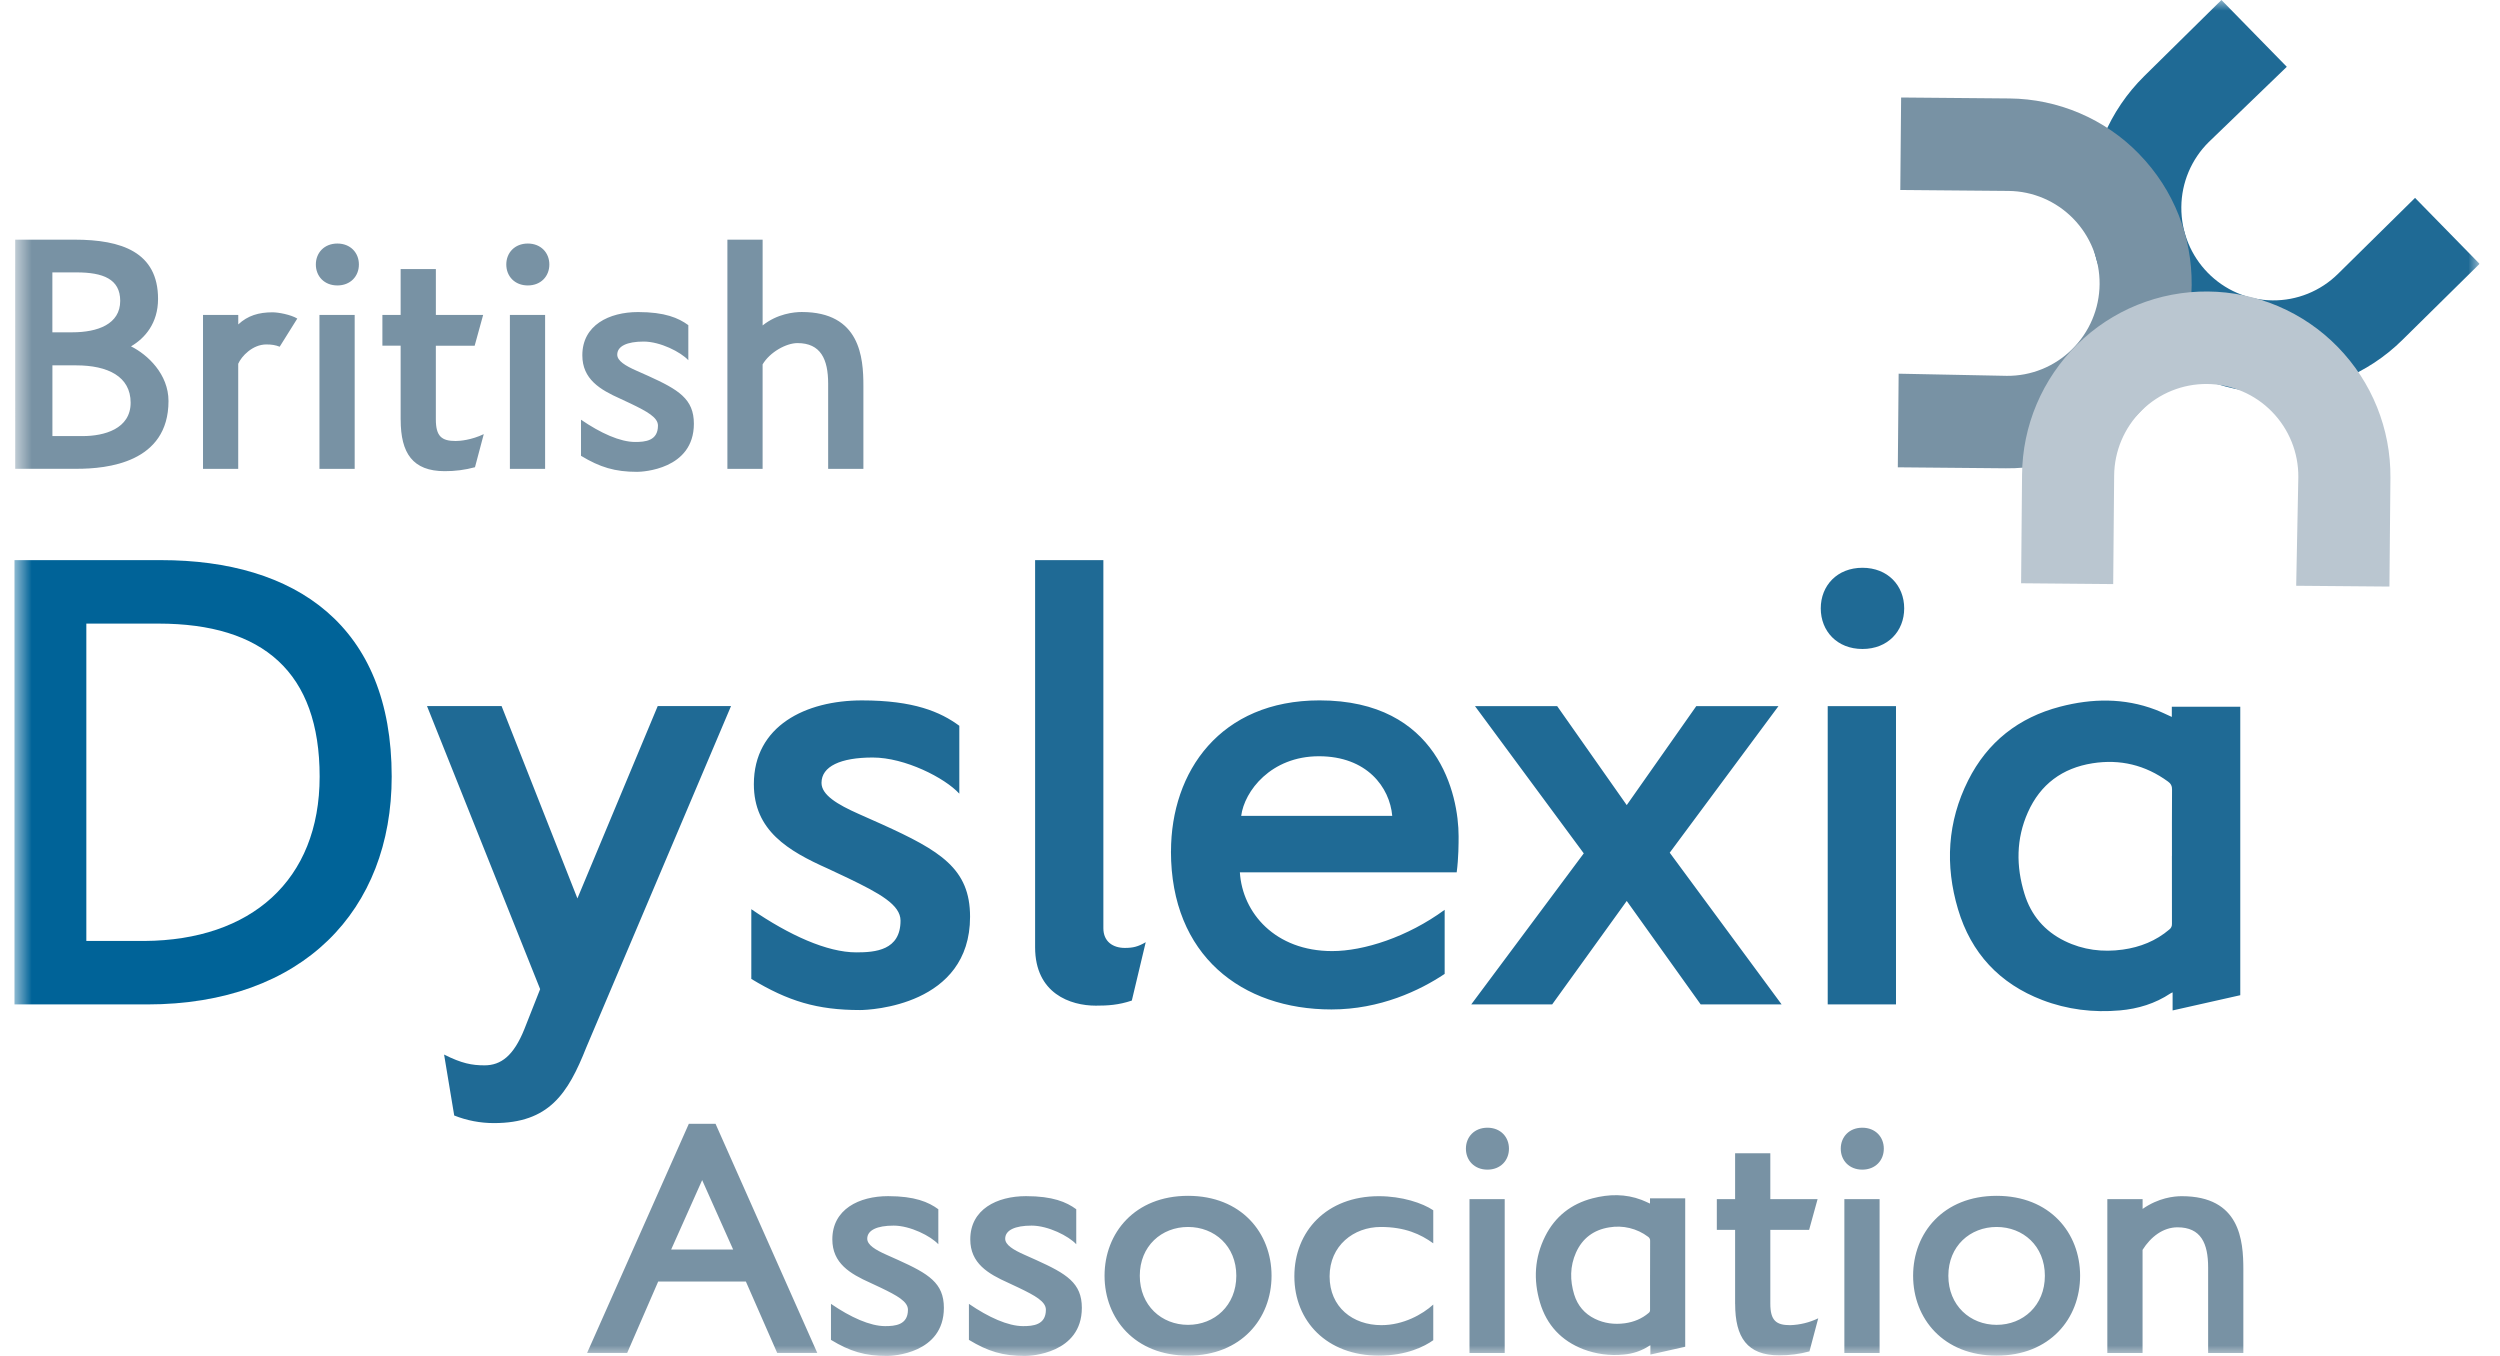 <svg width="118" height="64" viewBox="0 0 118 64" fill="none" xmlns="http://www.w3.org/2000/svg">
<g clip-path="url(#clip0_6726_36876)">
<mask id="mask0_6726_36876" style="mask-type:luminance" maskUnits="userSpaceOnUse" x="0" y="0" width="118" height="64">
<path d="M0.674 0H117.038V64H0.674V0Z" fill="white"/>
</mask>
<g mask="url(#mask0_6726_36876)">
<path d="M3.905 20.583C4.921 20.583 6.166 20.243 6.166 19.007C6.166 17.77 5.089 17.245 3.597 17.245H2.474V20.583H3.905ZM3.412 15.685C4.612 15.685 5.674 15.3 5.674 14.201C5.674 13.167 4.857 12.857 3.612 12.857H2.472V15.685H3.412ZM0.717 11.312H3.519C5.736 11.312 7.46 11.899 7.46 14.108C7.46 15.252 6.844 15.963 6.183 16.348C6.967 16.736 7.953 17.661 7.953 18.928C7.953 21.849 5.044 22.127 3.628 22.127H0.718L0.717 11.312ZM9.584 14.865H11.246V15.313C11.692 14.895 12.215 14.741 12.862 14.741C13.139 14.741 13.724 14.85 14.032 15.036L13.201 16.365C12.999 16.287 12.831 16.258 12.568 16.258C11.922 16.258 11.398 16.814 11.244 17.169V22.129H9.582V14.866H9.584V14.865ZM15.078 14.865H16.741V22.129H15.078V14.866V14.865ZM14.908 12.484C14.908 11.928 15.308 11.495 15.924 11.495C16.54 11.495 16.94 11.928 16.94 12.484C16.94 13.041 16.54 13.473 15.924 13.473C15.308 13.473 14.908 13.041 14.908 12.484ZM18.91 19.811V16.317H18.049V14.866H18.91V12.701H20.573V14.866H22.804L22.404 16.318H20.572V19.794C20.572 20.599 20.849 20.815 21.51 20.815C21.71 20.815 22.249 20.77 22.834 20.491L22.419 22.053C21.953 22.18 21.472 22.242 20.989 22.239C19.481 22.239 18.912 21.39 18.912 19.813M24.067 14.865H25.729V22.129H24.067V14.866V14.865ZM23.897 12.484C23.897 11.928 24.297 11.495 24.913 11.495C25.528 11.495 25.929 11.928 25.929 12.484C25.929 13.041 25.529 13.473 24.913 13.473C24.297 13.473 23.897 13.041 23.897 12.484ZM27.423 21.511V19.81C28.347 20.443 29.27 20.861 29.978 20.861C30.44 20.861 31.056 20.816 31.056 20.089C31.056 19.703 30.548 19.425 29.779 19.054L29.286 18.823C28.318 18.391 27.486 17.896 27.486 16.769C27.486 15.347 28.748 14.729 30.118 14.729C31.38 14.729 32.026 15.007 32.489 15.347V17.002C32.133 16.616 31.165 16.122 30.38 16.122C29.596 16.122 29.134 16.338 29.134 16.74C29.134 17.033 29.518 17.265 30.041 17.496L30.596 17.743C32.026 18.393 32.751 18.826 32.751 20C32.751 22.164 30.318 22.271 30.073 22.271C29.025 22.271 28.318 22.055 27.425 21.515M34.334 11.312H35.996V15.361C36.687 14.805 37.488 14.727 37.843 14.727C40.598 14.727 40.752 16.873 40.752 18.203V22.129H39.089V18.111C39.089 16.952 38.735 16.194 37.641 16.194C37.103 16.194 36.334 16.626 35.995 17.199V22.129H34.333V11.312H34.334Z" fill="#7892A4"/>
<path d="M6.822 44.413C11.833 44.381 15.087 41.567 15.087 36.653C15.087 31.741 12.431 29.434 7.478 29.434H4.075V44.413H6.822ZM0.674 26.438H7.598C13.952 26.438 18.488 29.523 18.488 36.653C18.488 42.945 14.311 47.409 6.94 47.409H0.674V26.438Z" fill="#006398"/>
<path d="M21.439 52.651L20.961 49.775C21.796 50.195 22.275 50.284 22.87 50.284C23.646 50.284 24.244 49.834 24.75 48.575L25.495 46.687L20.155 33.327H23.675L27.254 42.405L31.044 33.327H34.504L27.67 49.444C26.804 51.631 25.909 53.01 23.314 53.01C22.67 53.011 22.032 52.888 21.435 52.65M35.462 46.21V42.914C37.252 44.143 39.042 44.952 40.415 44.952C41.31 44.952 42.505 44.861 42.505 43.454C42.505 42.706 41.519 42.167 40.027 41.447L39.073 40.998C37.193 40.159 35.582 39.201 35.582 37.014C35.582 34.259 38.028 33.059 40.684 33.059C43.131 33.059 44.385 33.599 45.28 34.257V37.461C44.594 36.713 42.714 35.755 41.193 35.755C39.673 35.755 38.775 36.173 38.775 36.952C38.775 37.521 39.52 37.97 40.536 38.42L41.609 38.898C44.385 40.157 45.787 40.996 45.787 43.271C45.787 47.464 41.072 47.674 40.596 47.674C38.566 47.674 37.195 47.254 35.465 46.207M48.857 44.711V26.438H52.079V43.812C52.079 44.441 52.527 44.742 53.094 44.742C53.481 44.742 53.719 44.682 54.078 44.472L53.422 47.227C52.796 47.438 52.289 47.467 51.722 47.467C50.528 47.467 48.857 46.898 48.857 44.711L48.857 44.711ZM65.714 38.51C65.596 37.162 64.521 35.695 62.254 35.695C59.986 35.695 58.734 37.343 58.584 38.51H65.714ZM55.271 40.188C55.271 36.413 57.598 33.058 62.282 33.058C67.892 33.058 68.846 37.521 68.846 39.468C68.846 39.798 68.846 40.487 68.756 41.175H58.522C58.641 43.093 60.193 44.891 62.878 44.891C64.369 44.891 66.429 44.231 68.188 42.943V45.968C67.024 46.747 65.144 47.646 62.847 47.646C58.611 47.646 55.269 45.098 55.269 40.186M74.754 40.279L69.62 33.33H73.499L76.782 38.001L80.064 33.33H83.943L78.811 40.247L84.093 47.409H80.273L76.782 42.525L73.262 47.409H69.442L74.754 40.279ZM86.268 33.33H89.491V47.409H86.268V33.33ZM85.94 28.715C85.94 27.637 86.716 26.799 87.908 26.799C89.101 26.799 89.878 27.637 89.878 28.715C89.878 29.793 89.103 30.632 87.908 30.632C86.714 30.632 85.94 29.793 85.94 28.715ZM102.516 40.404C102.516 39.356 102.512 38.309 102.52 37.262C102.524 37.189 102.509 37.116 102.476 37.051C102.443 36.986 102.393 36.931 102.332 36.891C101.26 36.107 100.068 35.821 98.764 36.027C97.344 36.252 96.305 37.018 95.716 38.341C95.158 39.592 95.156 40.89 95.554 42.186C95.864 43.199 96.502 43.949 97.454 44.415C98.323 44.841 99.246 44.953 100.197 44.821C101.014 44.707 101.757 44.413 102.393 43.872C102.434 43.841 102.467 43.8 102.488 43.754C102.51 43.707 102.519 43.656 102.516 43.605C102.512 42.537 102.514 41.469 102.514 40.402M105.741 46.974L102.547 47.693V46.84C102.504 46.861 102.473 46.869 102.449 46.887C101.724 47.37 100.917 47.615 100.061 47.691C98.807 47.802 97.576 47.654 96.398 47.202C94.378 46.428 93.035 44.989 92.418 42.914C91.8 40.837 91.917 38.791 92.896 36.837C93.807 35.019 95.281 33.867 97.235 33.356C98.744 32.962 100.254 32.935 101.738 33.498C101.997 33.597 102.247 33.721 102.51 33.839V33.359H105.741V46.974Z" fill="#1F6A95"/>
<path d="M34.604 58.977L33.142 55.701L31.679 58.977H34.604ZM32.51 53.043H33.773L38.576 63.86H36.684L35.206 60.49H31.066L29.602 63.86H27.71L32.513 53.043H32.51ZM39.222 63.242V61.542C40.146 62.176 41.07 62.593 41.778 62.593C42.24 62.593 42.855 62.545 42.855 61.82C42.855 61.432 42.348 61.154 41.579 60.783L41.086 60.552C40.118 60.119 39.286 59.625 39.286 58.498C39.286 57.076 40.548 56.458 41.918 56.458C43.179 56.458 43.826 56.736 44.289 57.076V58.729C43.935 58.343 42.964 57.849 42.179 57.849C41.396 57.849 40.934 58.065 40.934 58.467C40.934 58.761 41.318 58.992 41.841 59.225L42.395 59.473C43.826 60.121 44.551 60.554 44.551 61.729C44.551 63.893 42.118 64.002 41.873 64.002C40.825 64.002 40.118 63.785 39.225 63.244M45.733 63.242V61.542C46.657 62.176 47.58 62.593 48.289 62.593C48.75 62.593 49.366 62.545 49.366 61.82C49.366 61.432 48.859 61.154 48.089 60.783L47.597 60.552C46.628 60.119 45.797 59.625 45.797 58.498C45.797 57.076 47.059 56.458 48.428 56.458C49.69 56.458 50.337 56.736 50.799 57.076V58.729C50.446 58.343 49.475 57.849 48.691 57.849C47.907 57.849 47.445 58.065 47.445 58.467C47.445 58.761 47.829 58.992 48.354 59.225L48.908 59.473C50.339 60.121 51.063 60.554 51.063 61.729C51.063 63.893 48.631 64.002 48.385 64.002C47.338 64.002 46.63 63.785 45.737 63.244M58.354 60.215C58.354 58.809 57.324 57.913 56.075 57.913C54.828 57.913 53.798 58.809 53.798 60.215C53.798 61.62 54.828 62.533 56.075 62.533C57.324 62.533 58.354 61.62 58.354 60.215ZM52.135 60.215C52.135 58.191 53.566 56.443 56.075 56.443C58.586 56.443 60.017 58.188 60.017 60.215C60.017 62.24 58.586 63.986 56.075 63.986C53.566 63.986 52.135 62.24 52.135 60.215ZM61.094 60.245C61.094 58.112 62.617 56.46 65.08 56.46C66.174 56.46 67.143 56.783 67.65 57.125V58.685C67.051 58.252 66.312 57.913 65.172 57.913C63.894 57.913 62.757 58.793 62.757 60.245C62.757 61.698 63.851 62.547 65.204 62.547C66.236 62.547 67.143 62.038 67.65 61.575V63.258C67.236 63.553 66.388 63.986 65.08 63.986C62.633 63.986 61.094 62.364 61.094 60.245ZM69.36 56.598H71.022V63.862H69.36V56.598ZM69.191 54.218C69.191 53.661 69.591 53.228 70.207 53.228C70.823 53.228 71.223 53.661 71.223 54.218C71.223 54.774 70.823 55.207 70.207 55.207C69.592 55.207 69.191 54.774 69.191 54.218ZM81.897 61.543V58.051H81.034V56.599H81.897V54.435H83.559V56.599H85.79L85.39 58.051H83.559V61.527C83.559 62.332 83.836 62.548 84.497 62.548C84.956 62.533 85.407 62.423 85.821 62.224L85.406 63.786C84.94 63.913 84.459 63.975 83.976 63.972C82.467 63.972 81.899 63.123 81.899 61.546M87.054 56.598H88.717V63.862H87.054V56.598ZM86.884 54.218C86.884 53.661 87.284 53.228 87.9 53.228C88.516 53.228 88.916 53.661 88.916 54.218C88.916 54.774 88.516 55.207 87.9 55.207C87.284 55.207 86.884 54.774 86.884 54.218ZM96.518 60.215C96.518 58.809 95.489 57.913 94.241 57.913C92.993 57.913 91.962 58.809 91.962 60.215C91.962 61.62 92.993 62.533 94.241 62.533C95.489 62.533 96.518 61.62 96.518 60.215ZM90.299 60.215C90.299 58.191 91.73 56.443 94.241 56.443C96.751 56.443 98.181 58.188 98.181 60.215C98.181 62.24 96.751 63.986 94.241 63.986C91.73 63.986 90.299 62.24 90.299 60.215ZM99.468 56.598H101.131V57.061C101.884 56.536 102.609 56.46 102.978 56.46C105.732 56.46 105.886 58.545 105.886 59.922V63.862H104.224V59.829C104.224 58.685 103.885 57.929 102.777 57.929C102.1 57.929 101.515 58.378 101.129 58.994V63.862H99.466V56.598H99.468ZM77.883 60.185C77.883 59.646 77.882 59.108 77.886 58.568C77.888 58.53 77.881 58.493 77.864 58.459C77.847 58.425 77.821 58.397 77.79 58.376C77.531 58.18 77.234 58.04 76.918 57.964C76.603 57.887 76.275 57.877 75.955 57.932C75.224 58.049 74.69 58.444 74.386 59.124C74.099 59.77 74.099 60.435 74.302 61.103C74.462 61.622 74.79 62.01 75.279 62.248C75.726 62.466 76.201 62.524 76.689 62.459C77.11 62.401 77.492 62.248 77.818 61.97C77.839 61.954 77.856 61.933 77.868 61.909C77.879 61.885 77.884 61.859 77.882 61.832C77.88 61.284 77.882 60.734 77.882 60.185M79.542 63.567C78.996 63.691 78.45 63.812 77.898 63.936V63.498L77.847 63.522C77.479 63.762 77.057 63.904 76.62 63.937C75.98 63.999 75.335 63.913 74.735 63.685C73.697 63.285 73.005 62.545 72.687 61.478C72.369 60.409 72.43 59.355 72.933 58.351C73.401 57.417 74.161 56.823 75.166 56.561C75.942 56.359 76.72 56.344 77.484 56.635C77.617 56.684 77.744 56.75 77.88 56.809V56.562H79.542V63.567Z" fill="#7892A4"/>
<path d="M107.229 18.543C108.37 18.554 109.503 18.339 110.561 17.911C111.619 17.482 112.581 16.848 113.393 16.045L117.036 12.453L113.99 9.34L110.347 12.932C109.941 13.332 109.46 13.648 108.931 13.862C108.403 14.076 107.838 14.183 107.268 14.178C104.866 14.158 102.939 12.185 102.959 9.775C102.967 8.62 103.433 7.516 104.254 6.705L107.937 3.153L104.852 0L101.209 3.592C99.563 5.215 98.629 7.424 98.612 9.735C98.569 14.556 102.428 18.5 107.229 18.541" fill="#1F6A95"/>
<path d="M100.956 7.258C100.16 6.441 99.209 5.789 98.159 5.341C97.109 4.893 95.981 4.657 94.84 4.647L89.733 4.602L89.694 8.967L94.801 9.012C95.371 9.017 95.934 9.135 96.458 9.359C96.982 9.583 97.457 9.909 97.855 10.316C98.664 11.144 99.112 12.258 99.101 13.414C99.091 14.571 98.623 15.676 97.799 16.489C97.394 16.89 96.913 17.207 96.385 17.422C95.856 17.637 95.291 17.745 94.721 17.74L89.616 17.638L89.577 22.057L94.681 22.104C95.823 22.115 96.956 21.899 98.014 21.47C99.072 21.04 100.034 20.406 100.846 19.602C104.271 16.223 104.321 10.698 100.954 7.258" fill="#7892A4"/>
<path d="M98.041 16.262C97.226 17.064 96.577 18.02 96.13 19.074C95.684 20.127 95.45 21.259 95.441 22.403L95.396 27.53L99.743 27.569L99.788 22.442C99.799 21.288 100.266 20.185 101.088 19.375C101.494 18.974 101.976 18.656 102.505 18.442C103.035 18.227 103.602 18.119 104.173 18.124C104.744 18.129 105.309 18.248 105.834 18.472C106.36 18.696 106.836 19.022 107.235 19.431C108.043 20.256 108.491 21.368 108.481 22.522L108.38 27.648L112.781 27.686L112.828 22.559C112.851 20.248 111.954 18.022 110.336 16.371C109.538 15.553 108.585 14.902 107.534 14.454C106.483 14.005 105.354 13.769 104.211 13.759C103.069 13.749 101.935 13.965 100.876 14.394C99.817 14.824 98.854 15.459 98.041 16.262Z" fill="#BAC6D0"/>
</g>
</g>
<defs>
<clipPath id="clip0_6726_36876">
<rect width="116.364" height="64" fill="white" transform="translate(0.674)"/>
</clipPath>
</defs>
</svg>
